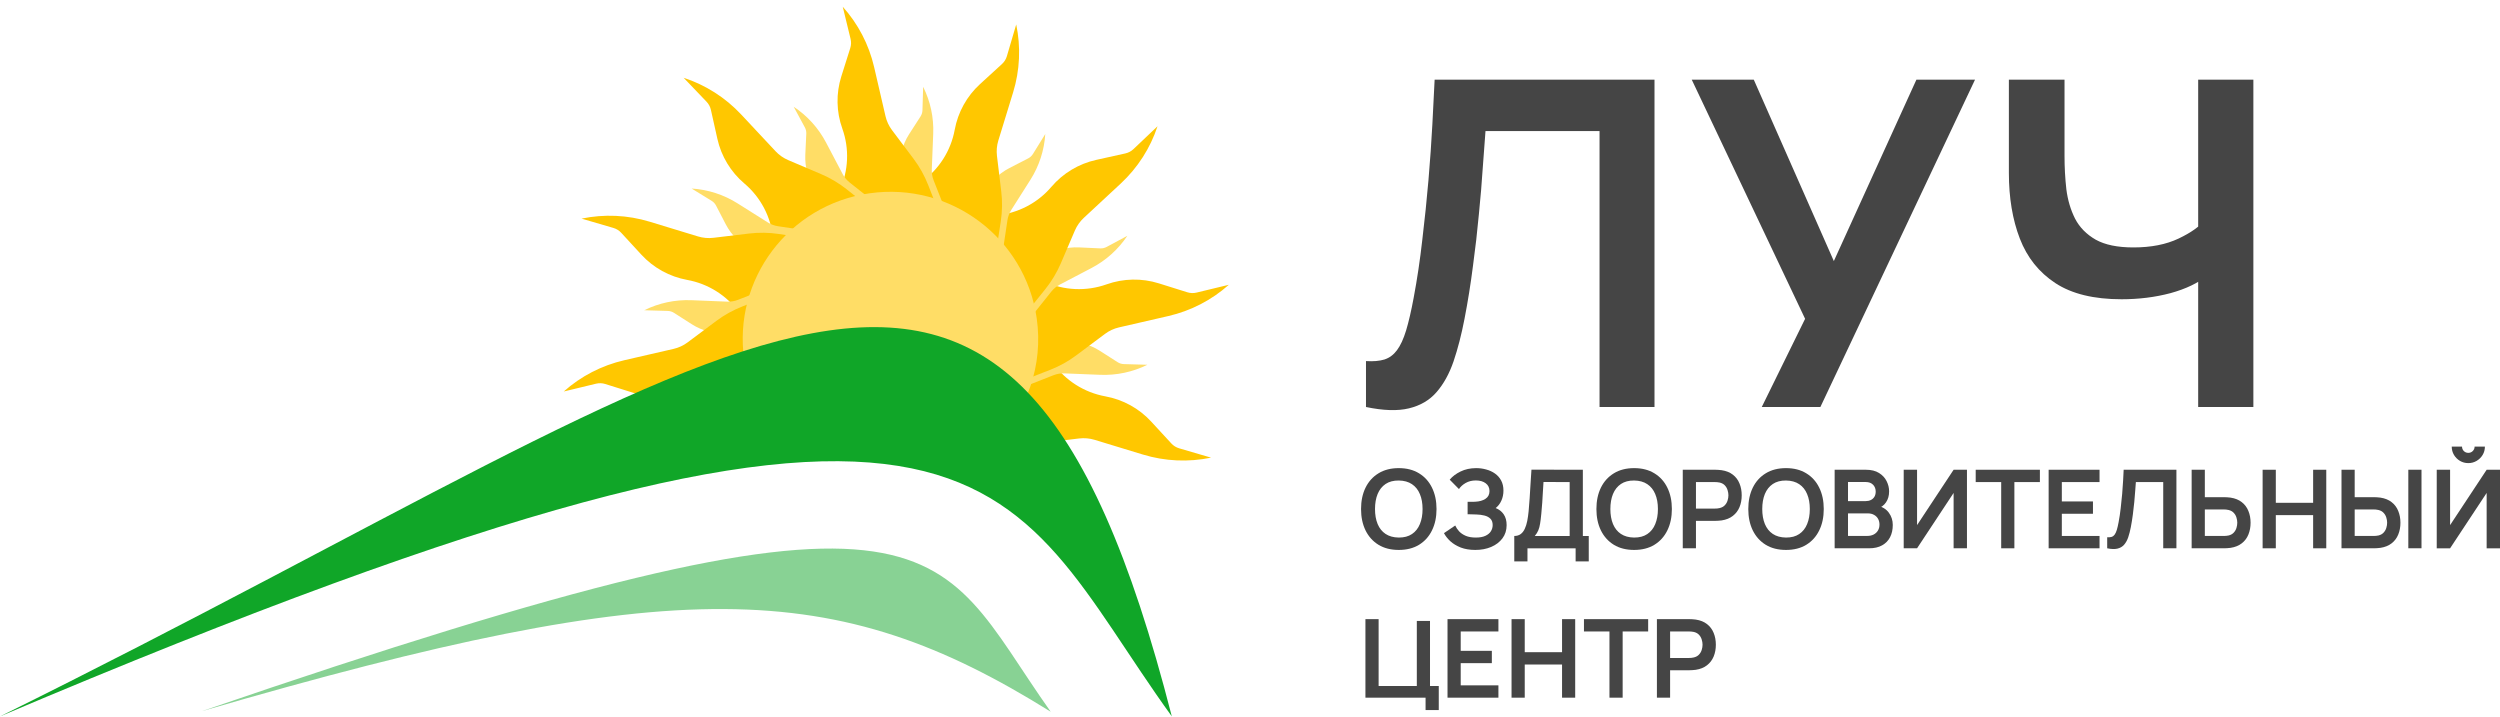 <?xml version="1.0" encoding="UTF-8"?> <svg xmlns="http://www.w3.org/2000/svg" width="300" height="86" viewBox="0 0 300 86" fill="none"><path d="M167.851 65.992C166.905 65.992 166.095 65.787 165.422 65.377C164.747 64.962 164.228 64.386 163.865 63.649C163.506 62.912 163.326 62.057 163.326 61.084C163.326 60.111 163.506 59.255 163.865 58.518C164.228 57.78 164.747 57.207 165.422 56.796C166.095 56.382 166.905 56.175 167.851 56.175C168.797 56.175 169.607 56.382 170.281 56.796C170.959 57.207 171.478 57.78 171.837 58.518C172.201 59.255 172.383 60.111 172.383 61.084C172.383 62.057 172.201 62.912 171.837 63.649C171.478 64.386 170.959 64.962 170.281 65.377C169.607 65.787 168.797 65.992 167.851 65.992ZM167.851 64.507C168.486 64.51 169.014 64.371 169.434 64.087C169.858 63.804 170.176 63.405 170.386 62.889C170.601 62.375 170.708 61.773 170.708 61.084C170.708 60.394 170.601 59.796 170.386 59.291C170.176 58.78 169.858 58.383 169.434 58.099C169.014 57.816 168.486 57.67 167.851 57.661C167.216 57.656 166.689 57.796 166.268 58.079C165.848 58.363 165.531 58.762 165.316 59.277C165.106 59.792 165.001 60.394 165.001 61.084C165.001 61.773 165.106 62.373 165.316 62.883C165.526 63.389 165.842 63.785 166.262 64.068C166.686 64.352 167.216 64.498 167.851 64.507Z" fill="#454545"></path><path d="M177.038 65.992C176.373 65.992 175.791 65.896 175.292 65.704C174.797 65.508 174.381 65.257 174.044 64.951C173.712 64.642 173.455 64.317 173.275 63.977L174.628 63.06C174.734 63.3 174.887 63.531 175.088 63.754C175.29 63.972 175.554 64.153 175.883 64.297C176.211 64.437 176.618 64.507 177.104 64.507C177.573 64.507 177.956 64.437 178.254 64.297C178.551 64.157 178.77 63.974 178.91 63.747C179.05 63.52 179.12 63.274 179.12 63.007C179.12 62.676 179.028 62.421 178.845 62.242C178.661 62.059 178.42 61.932 178.122 61.862C177.824 61.788 177.507 61.747 177.17 61.738C176.864 61.73 176.643 61.722 176.506 61.718C176.371 61.714 176.281 61.712 176.237 61.712C176.194 61.712 176.152 61.712 176.113 61.712V60.219C176.161 60.219 176.242 60.219 176.355 60.219C176.474 60.219 176.594 60.219 176.716 60.219C176.844 60.215 176.946 60.211 177.025 60.207C177.525 60.185 177.934 60.069 178.254 59.86C178.577 59.65 178.739 59.34 178.739 58.93C178.739 58.533 178.588 58.221 178.286 57.994C177.988 57.767 177.593 57.654 177.097 57.654C176.634 57.654 176.224 57.757 175.87 57.962C175.519 58.167 175.254 58.409 175.075 58.688L173.965 57.563C174.285 57.174 174.718 56.847 175.265 56.581C175.817 56.31 176.443 56.175 177.144 56.175C177.555 56.175 177.956 56.229 178.345 56.339C178.735 56.443 179.085 56.605 179.396 56.823C179.707 57.041 179.954 57.32 180.138 57.661C180.322 58.001 180.414 58.406 180.414 58.878C180.414 59.31 180.331 59.709 180.165 60.075C180.003 60.438 179.775 60.735 179.482 60.966C179.897 61.132 180.219 61.385 180.447 61.725C180.679 62.065 180.795 62.495 180.795 63.014C180.795 63.625 180.628 64.153 180.296 64.598C179.963 65.043 179.512 65.388 178.943 65.632C178.378 65.872 177.744 65.992 177.038 65.992Z" fill="#454545"></path><path d="M181.713 67.367V64.317C182.02 64.317 182.276 64.241 182.482 64.088C182.687 63.935 182.852 63.724 182.974 63.453C183.101 63.183 183.2 62.868 183.27 62.511C183.34 62.149 183.394 61.765 183.434 61.359C183.482 60.822 183.524 60.297 183.559 59.781C183.594 59.262 183.626 58.726 183.657 58.171C183.692 57.613 183.732 57.009 183.775 56.358L189.942 56.372V64.317H190.651V67.367H189.075V65.796H183.296V67.367H181.713ZM184.176 64.317H188.359V57.851L185.22 57.838C185.189 58.296 185.163 58.724 185.141 59.121C185.124 59.513 185.1 59.913 185.069 60.319C185.043 60.724 185.005 61.167 184.957 61.647C184.914 62.118 184.865 62.511 184.813 62.825C184.765 63.139 184.693 63.412 184.596 63.643C184.5 63.87 184.36 64.095 184.176 64.317Z" fill="#454545"></path><path d="M196.094 65.992C195.149 65.992 194.339 65.787 193.665 65.377C192.99 64.962 192.471 64.386 192.108 63.649C191.749 62.912 191.569 62.057 191.569 61.084C191.569 60.111 191.749 59.255 192.108 58.518C192.471 57.78 192.99 57.207 193.665 56.796C194.339 56.382 195.149 56.175 196.094 56.175C197.04 56.175 197.85 56.382 198.524 56.796C199.202 57.207 199.721 57.78 200.081 58.518C200.444 59.255 200.625 60.111 200.625 61.084C200.625 62.057 200.444 62.912 200.081 63.649C199.721 64.386 199.202 64.962 198.524 65.377C197.85 65.787 197.04 65.992 196.094 65.992ZM196.094 64.507C196.729 64.51 197.257 64.371 197.677 64.087C198.101 63.804 198.419 63.405 198.629 62.889C198.843 62.375 198.951 61.773 198.951 61.084C198.951 60.394 198.843 59.796 198.629 59.291C198.419 58.78 198.101 58.383 197.677 58.099C197.257 57.816 196.729 57.67 196.094 57.661C195.459 57.656 194.932 57.796 194.511 58.079C194.091 58.363 193.774 58.762 193.559 59.277C193.349 59.792 193.244 60.394 193.244 61.084C193.244 61.773 193.349 62.373 193.559 62.883C193.769 63.389 194.085 63.785 194.505 64.068C194.93 64.352 195.459 64.498 196.094 64.507Z" fill="#454545"></path><path d="M201.932 65.795V56.37H205.84C205.932 56.37 206.05 56.375 206.194 56.383C206.339 56.387 206.473 56.401 206.595 56.423C207.143 56.505 207.593 56.686 207.948 56.965C208.307 57.245 208.572 57.598 208.743 58.026C208.918 58.449 209.005 58.92 209.005 59.44C209.005 59.954 208.918 60.426 208.743 60.853C208.567 61.276 208.301 61.628 207.942 61.907C207.587 62.186 207.138 62.367 206.595 62.45C206.473 62.468 206.337 62.48 206.188 62.489C206.043 62.498 205.928 62.502 205.84 62.502H203.515V65.795H201.932ZM203.515 61.03H205.774C205.862 61.03 205.961 61.025 206.07 61.017C206.18 61.008 206.28 60.991 206.372 60.965C206.634 60.899 206.841 60.783 206.989 60.618C207.143 60.452 207.25 60.264 207.311 60.055C207.377 59.846 207.41 59.64 207.41 59.44C207.41 59.239 207.377 59.034 207.311 58.825C207.25 58.611 207.143 58.421 206.989 58.255C206.841 58.089 206.634 57.974 206.372 57.908C206.28 57.882 206.18 57.867 206.07 57.862C205.961 57.853 205.862 57.849 205.774 57.849H203.515V61.03Z" fill="#454545"></path><path d="M214.32 65.992C213.375 65.992 212.565 65.787 211.891 65.377C211.216 64.962 210.697 64.386 210.334 63.649C209.975 62.912 209.795 62.057 209.795 61.084C209.795 60.111 209.975 59.255 210.334 58.518C210.697 57.78 211.216 57.207 211.891 56.796C212.565 56.382 213.375 56.175 214.32 56.175C215.266 56.175 216.076 56.382 216.75 56.796C217.428 57.207 217.947 57.78 218.306 58.518C218.67 59.255 218.851 60.111 218.851 61.084C218.851 62.057 218.67 62.912 218.306 63.649C217.947 64.386 217.428 64.962 216.75 65.377C216.076 65.787 215.266 65.992 214.32 65.992ZM214.32 64.507C214.955 64.51 215.483 64.371 215.903 64.087C216.327 63.804 216.645 63.405 216.855 62.889C217.07 62.375 217.177 61.773 217.177 61.084C217.177 60.394 217.07 59.796 216.855 59.291C216.645 58.78 216.327 58.383 215.903 58.099C215.483 57.816 214.955 57.67 214.32 57.661C213.685 57.656 213.158 57.796 212.737 58.079C212.317 58.363 212 58.762 211.785 59.277C211.575 59.792 211.47 60.394 211.47 61.084C211.47 61.773 211.575 62.373 211.785 62.883C211.995 63.389 212.311 63.785 212.731 64.068C213.155 64.352 213.685 64.498 214.32 64.507Z" fill="#454545"></path><path d="M220.158 65.795V56.37H223.908C224.548 56.37 225.071 56.499 225.478 56.756C225.889 57.009 226.194 57.334 226.39 57.731C226.592 58.129 226.693 58.538 226.693 58.962C226.693 59.481 226.568 59.922 226.319 60.284C226.073 60.646 225.739 60.89 225.314 61.017V60.689C225.909 60.825 226.36 61.106 226.667 61.534C226.978 61.961 227.133 62.448 227.133 62.993C227.133 63.551 227.026 64.041 226.811 64.459C226.597 64.878 226.277 65.206 225.852 65.441C225.432 65.677 224.911 65.795 224.289 65.795H220.158ZM221.761 64.309H224.092C224.368 64.309 224.616 64.254 224.835 64.145C225.053 64.032 225.224 63.875 225.347 63.674C225.474 63.469 225.537 63.227 225.537 62.947C225.537 62.694 225.482 62.468 225.373 62.267C225.263 62.066 225.104 61.907 224.894 61.789C224.683 61.667 224.431 61.606 224.138 61.606H221.761V64.309ZM221.761 60.133H223.889C224.117 60.133 224.32 60.09 224.499 60.002C224.679 59.915 224.821 59.787 224.927 59.616C225.031 59.446 225.084 59.237 225.084 58.988C225.084 58.661 224.979 58.388 224.769 58.17C224.559 57.952 224.266 57.843 223.889 57.843H221.761V60.133Z" fill="#454545"></path><path d="M236.036 65.795H234.433V59.152L230.047 65.795H228.445V56.37H230.047V63.013L234.433 56.37H236.036V65.795Z" fill="#454545"></path><path d="M240.144 65.795V57.849H237.084V56.37H244.787V57.849H241.726V65.795H240.144Z" fill="#454545"></path><path d="M245.837 65.795V56.37H251.944V57.849H247.419V60.173H251.156V61.651H247.419V64.315H251.944V65.795H245.837Z" fill="#454545"></path><path d="M252.863 65.795V64.473C253.073 64.486 253.25 64.47 253.395 64.427C253.539 64.379 253.66 64.289 253.756 64.158C253.856 64.023 253.944 63.833 254.018 63.589C254.093 63.34 254.165 63.029 254.235 62.653C254.336 62.116 254.419 61.558 254.485 60.977C254.555 60.393 254.614 59.819 254.662 59.256C254.71 58.689 254.747 58.157 254.774 57.659C254.8 57.162 254.822 56.733 254.839 56.37H261.17V65.795H259.587V57.849H256.304C256.282 58.142 256.256 58.495 256.225 58.91C256.199 59.319 256.162 59.764 256.114 60.244C256.07 60.724 256.013 61.222 255.943 61.737C255.877 62.251 255.796 62.758 255.7 63.255C255.612 63.709 255.507 64.117 255.385 64.479C255.262 64.837 255.097 65.133 254.892 65.369C254.691 65.6 254.426 65.755 254.097 65.834C253.774 65.912 253.362 65.899 252.863 65.795Z" fill="#454545"></path><path d="M262.998 65.795V56.37H264.58V59.662H266.905C266.992 59.662 267.111 59.666 267.26 59.675C267.409 59.68 267.544 59.693 267.667 59.714C268.21 59.798 268.659 59.978 269.013 60.258C269.372 60.537 269.637 60.89 269.808 61.318C269.982 61.741 270.07 62.21 270.07 62.725C270.07 63.244 269.982 63.717 269.808 64.145C269.637 64.568 269.372 64.92 269.013 65.199C268.659 65.478 268.21 65.659 267.667 65.742C267.544 65.76 267.409 65.773 267.26 65.781C267.115 65.79 266.997 65.795 266.905 65.795H262.998ZM264.58 64.315H266.839C266.931 64.315 267.03 64.311 267.135 64.302C267.244 64.293 267.347 64.278 267.443 64.256C267.701 64.191 267.905 64.075 268.054 63.909C268.208 63.744 268.315 63.556 268.376 63.347C268.441 63.133 268.474 62.925 268.474 62.725C268.474 62.524 268.441 62.319 268.376 62.11C268.315 61.901 268.208 61.713 268.054 61.547C267.905 61.381 267.701 61.266 267.443 61.2C267.347 61.174 267.244 61.157 267.135 61.148C267.03 61.139 266.931 61.135 266.839 61.135H264.58V64.315Z" fill="#454545"></path><path d="M271.514 65.795V56.37H273.097V60.336H277.576V56.37H279.152V65.795H277.576V61.815H273.097V65.795H271.514Z" fill="#454545"></path><path d="M280.98 65.795V56.37H282.562V59.662H284.887C284.974 59.662 285.093 59.666 285.242 59.675C285.391 59.68 285.526 59.693 285.649 59.714C286.192 59.798 286.64 59.978 286.995 60.258C287.354 60.537 287.619 60.89 287.789 61.318C287.965 61.741 288.052 62.21 288.052 62.725C288.052 63.244 287.965 63.717 287.789 64.145C287.619 64.568 287.354 64.92 286.995 65.199C286.64 65.478 286.192 65.659 285.649 65.742C285.526 65.76 285.391 65.773 285.242 65.781C285.097 65.79 284.979 65.795 284.887 65.795H280.98ZM282.562 64.315H284.821C284.913 64.315 285.012 64.311 285.117 64.302C285.226 64.293 285.329 64.278 285.425 64.256C285.684 64.191 285.887 64.075 286.036 63.909C286.189 63.744 286.296 63.556 286.358 63.347C286.424 63.133 286.456 62.925 286.456 62.725C286.456 62.524 286.424 62.319 286.358 62.11C286.296 61.901 286.189 61.713 286.036 61.547C285.887 61.381 285.684 61.266 285.425 61.2C285.329 61.174 285.226 61.157 285.117 61.148C285.012 61.139 284.913 61.135 284.821 61.135H282.562V64.315ZM288.998 65.795V56.37H290.58V65.795H288.998Z" fill="#454545"></path><path d="M292.408 65.796V56.371H294.011V63.014L298.398 56.371H300V65.796H298.398V59.153L294.011 65.796H292.408ZM296.198 55.573C295.83 55.573 295.495 55.483 295.193 55.304C294.896 55.126 294.657 54.888 294.477 54.591C294.297 54.29 294.208 53.956 294.208 53.59H295.443C295.443 53.799 295.515 53.978 295.659 54.126C295.808 54.27 295.988 54.343 296.198 54.343C296.408 54.343 296.586 54.27 296.729 54.126C296.878 53.978 296.953 53.799 296.953 53.59H298.188C298.188 53.956 298.098 54.29 297.918 54.591C297.739 54.888 297.498 55.126 297.196 55.304C296.894 55.483 296.561 55.573 296.198 55.573Z" fill="#454545"></path><path d="M171.069 85.207V83.721H163.852V74.297H165.434V82.321H170.018V74.513H171.601V82.321H172.652V85.207H171.069Z" fill="#454545"></path><path d="M173.702 83.721V74.297H179.81V75.776H175.285V78.1H179.021V79.578H175.285V82.242H179.81V83.721H173.702Z" fill="#454545"></path><path d="M181.385 83.721V74.297H182.968V78.263H187.446V74.297H189.023V83.721H187.446V79.742H182.968V83.721H181.385Z" fill="#454545"></path><path d="M193.136 83.721V75.776H190.075V74.297H197.779V75.776H194.718V83.721H193.136Z" fill="#454545"></path><path d="M198.829 83.721V74.297H202.736C202.828 74.297 202.946 74.301 203.091 74.31C203.235 74.314 203.369 74.328 203.492 74.349C204.039 74.432 204.49 74.613 204.844 74.892C205.204 75.171 205.468 75.525 205.639 75.952C205.814 76.376 205.902 76.847 205.902 77.367C205.902 77.881 205.814 78.352 205.639 78.78C205.464 79.203 205.197 79.555 204.838 79.834C204.483 80.113 204.034 80.294 203.492 80.377C203.369 80.394 203.233 80.407 203.084 80.416C202.94 80.425 202.824 80.429 202.736 80.429H200.412V83.721H198.829ZM200.412 78.957H202.671C202.758 78.957 202.857 78.952 202.966 78.944C203.075 78.935 203.176 78.918 203.268 78.891C203.531 78.826 203.736 78.71 203.885 78.544C204.039 78.379 204.146 78.191 204.207 77.982C204.273 77.772 204.306 77.567 204.306 77.367C204.306 77.165 204.273 76.961 204.207 76.751C204.146 76.537 204.039 76.347 203.885 76.181C203.736 76.016 203.531 75.9 203.268 75.835C203.176 75.809 203.075 75.794 202.966 75.789C202.857 75.78 202.758 75.776 202.671 75.776H200.412V78.957Z" fill="#454545"></path><path d="M163.918 48.84V43.33C164.795 43.385 165.533 43.321 166.136 43.139C166.738 42.94 167.239 42.566 167.641 42.021C168.06 41.458 168.425 40.666 168.735 39.648C169.046 38.611 169.347 37.311 169.638 35.747C170.059 33.511 170.405 31.183 170.678 28.765C170.971 26.328 171.217 23.937 171.418 21.591C171.618 19.227 171.774 17.009 171.883 14.936C171.993 12.863 172.084 11.072 172.156 9.562H198.54V48.84H191.945V15.727H178.26C178.169 16.945 178.059 18.418 177.931 20.146C177.822 21.855 177.667 23.71 177.466 25.71C177.284 27.71 177.047 29.783 176.754 31.929C176.481 34.074 176.144 36.184 175.742 38.257C175.377 40.148 174.939 41.848 174.428 43.358C173.917 44.849 173.233 46.085 172.376 47.067C171.537 48.031 170.432 48.677 169.064 49.004C167.714 49.331 165.999 49.276 163.918 48.84Z" fill="#454545"></path><path d="M211.412 48.84L216.612 38.257L203.01 9.562H210.455L220.061 31.329L229.968 9.562H237.002L218.446 48.84H211.412Z" fill="#454545"></path><path d="M263.781 48.84V31.383L264.849 33.075C263.772 33.966 262.312 34.665 260.469 35.175C258.626 35.666 256.665 35.911 254.585 35.911C251.264 35.911 248.618 35.266 246.648 33.975C244.678 32.683 243.254 30.902 242.379 28.628C241.503 26.355 241.065 23.728 241.065 20.746V9.562H247.743V18.727C247.743 20.073 247.815 21.4 247.962 22.71C248.126 24.001 248.473 25.174 249.002 26.228C249.549 27.283 250.379 28.128 251.492 28.765C252.605 29.383 254.11 29.692 256.008 29.692C258.124 29.692 259.931 29.338 261.427 28.628C262.923 27.919 263.981 27.165 264.602 26.365L263.781 29.665V9.562H270.404V48.84H263.781Z" fill="#454545"></path><path d="M125.373 62.439C123.641 61.869 122.08 60.873 120.836 59.542L118.106 56.623C117.825 56.323 117.484 56.084 117.105 55.922L114.501 54.809C113.77 54.497 113.086 54.088 112.466 53.593L108.958 50.793C106.319 48.686 106.339 44.678 109 42.599C111.717 40.474 115.718 41.502 117.067 44.671L117.639 46.014C117.892 46.609 118.052 47.239 118.115 47.882L118.296 49.749C118.458 51.43 119.271 52.983 120.563 54.077C121.642 54.992 122.393 56.233 122.702 57.611L123.217 59.905C123.271 60.144 123.389 60.364 123.559 60.542L125.373 62.439Z" fill="#FFDD66"></path><path d="M145.326 54.918C142.614 55.482 139.803 55.354 137.153 54.547L131.35 52.779C130.751 52.597 130.121 52.541 129.499 52.615L125.229 53.127C124.031 53.271 122.819 53.252 121.626 53.072L114.914 52.054C109.829 51.283 106.795 45.987 108.713 41.23C110.672 36.371 116.728 34.695 120.921 37.851L122.669 39.166C123.455 39.757 124.146 40.465 124.716 41.265L126.375 43.587C127.865 45.675 130.114 47.101 132.644 47.562C134.758 47.947 136.689 49.009 138.142 50.588L140.565 53.218C140.817 53.492 141.141 53.693 141.499 53.797L145.326 54.918Z" fill="#FFC700"></path><path d="M131.053 60.627C129.043 60.512 127.095 59.894 125.388 58.83L121.643 56.497C121.257 56.256 120.825 56.099 120.375 56.034L117.28 55.589C116.412 55.464 115.566 55.223 114.764 54.872L110.222 52.886C106.805 51.392 105.679 47.115 107.919 44.141C110.207 41.104 114.764 41.061 117.109 44.054L118.104 45.324C118.544 45.885 118.896 46.51 119.147 47.178L119.874 49.116C120.53 50.862 121.841 52.285 123.531 53.084C124.943 53.753 126.099 54.86 126.824 56.241L128.03 58.539C128.156 58.779 128.345 58.98 128.577 59.122L131.053 60.627Z" fill="#FFDD66"></path><path d="M137.683 43.773C135.927 44.642 133.98 45.057 132.021 44.978L127.723 44.806C127.281 44.788 126.839 44.862 126.426 45.024L123.593 46.136C122.799 46.448 121.967 46.651 121.118 46.741L116.315 47.245C112.702 47.625 109.678 44.549 110.132 40.957C110.596 37.287 114.43 35.059 117.863 36.462L119.32 37.057C119.964 37.321 120.564 37.681 121.099 38.125L122.653 39.414C124.053 40.575 125.851 41.148 127.667 41.012C129.185 40.897 130.699 41.279 131.981 42.097L134.114 43.461C134.337 43.604 134.595 43.683 134.859 43.691L137.683 43.773Z" fill="#FFDD66"></path><path d="M147.46 34.174C145.395 36.015 142.897 37.305 140.197 37.926L134.284 39.286C133.674 39.427 133.1 39.692 132.599 40.067L129.157 42.638C128.192 43.36 127.133 43.947 126.009 44.385L119.687 46.848C114.895 48.715 109.611 45.641 108.886 40.566C108.144 35.381 112.548 30.911 117.763 31.555L119.937 31.823C120.914 31.944 121.867 32.213 122.762 32.62L125.364 33.805C127.702 34.871 130.365 34.984 132.787 34.123C134.811 33.403 137.017 33.361 139.067 34.004L142.484 35.075C142.841 35.186 143.221 35.199 143.585 35.111L147.46 34.174Z" fill="#FFC700"></path><path d="M85.617 51.931C86.189 50.204 87.189 55.051 88.524 53.811L91.453 51.091C91.754 50.811 91.994 50.471 92.156 50.094L93.274 47.497C93.587 46.77 93.998 46.088 94.494 45.47L97.304 41.974C99.417 39.343 103.439 39.364 105.526 42.015C107.657 44.724 106.626 48.711 103.446 50.054L102.098 50.625C101.501 50.877 100.869 51.037 100.224 51.099L98.351 51.279C96.664 51.442 95.106 52.252 94.008 53.539C93.089 54.614 91.845 55.363 90.462 55.671L88.16 56.185C87.793 56.267 87.353 55.538 87.191 55.2L85.617 51.931Z" fill="#FFDD66"></path><path d="M135.28 28.297C134.195 29.925 132.717 31.255 130.981 32.162L127.173 34.154C126.78 34.36 126.435 34.644 126.16 34.99L124.263 37.365C123.732 38.031 123.113 38.621 122.423 39.121L118.517 41.952C115.579 44.081 111.416 42.924 110.007 39.587C108.568 36.178 110.77 32.337 114.448 31.842L116.007 31.632C116.698 31.539 117.398 31.552 118.085 31.67L120.077 32.012C121.872 32.32 123.716 31.92 125.22 30.897C126.478 30.041 127.981 29.617 129.501 29.688L132.033 29.806C132.297 29.818 132.56 29.758 132.793 29.633L135.28 28.297Z" fill="#FFDD66"></path><path d="M138.902 15.151C138.036 17.774 136.52 20.137 134.494 22.02L130.055 26.145C129.598 26.57 129.233 27.087 128.987 27.66L127.297 31.602C126.823 32.708 126.201 33.745 125.447 34.684L121.207 39.968C117.995 43.971 111.875 43.942 108.701 39.909C105.458 35.788 107.03 29.723 111.869 27.681L113.886 26.831C114.793 26.448 115.753 26.206 116.733 26.113L119.58 25.843C122.14 25.6 124.503 24.372 126.168 22.419C127.561 20.787 129.449 19.652 131.547 19.186L135.043 18.411C135.408 18.33 135.744 18.151 136.015 17.894L138.902 15.151Z" fill="#FFC700"></path><path d="M125.434 16.084C125.311 18.034 124.698 19.922 123.65 21.573L121.351 25.197C121.115 25.57 120.959 25.988 120.893 26.425L120.443 29.426C120.316 30.267 120.077 31.087 119.73 31.865L117.768 36.262C116.291 39.57 112.105 40.643 109.211 38.455C106.255 36.219 106.235 31.796 109.171 29.534L110.417 28.575C110.968 28.151 111.58 27.813 112.234 27.573L114.131 26.877C115.84 26.249 117.237 24.983 118.026 23.348C118.686 21.98 119.774 20.864 121.127 20.168L123.378 19.008C123.614 18.887 123.811 18.705 123.95 18.48L125.434 16.084Z" fill="#FFDD66"></path><path d="M121.946 2.935C122.513 5.638 122.385 8.439 121.575 11.08L119.8 16.863C119.617 17.46 119.561 18.088 119.636 18.708L120.15 22.964C120.294 24.158 120.276 25.366 120.094 26.555L119.073 33.243C118.299 38.311 112.986 41.335 108.212 39.424C103.337 37.471 101.655 31.436 104.821 27.257L106.141 25.515C106.735 24.732 107.445 24.044 108.248 23.475L110.577 21.822C112.672 20.336 114.103 18.095 114.565 15.574C114.952 13.467 116.018 11.543 117.601 10.094L120.24 7.68C120.516 7.428 120.718 7.106 120.823 6.749L121.946 2.935Z" fill="#FFC700"></path><path d="M110.777 10.415C111.65 12.165 112.065 14.105 111.986 16.058L111.814 20.341C111.796 20.782 111.87 21.222 112.033 21.633L113.148 24.457C113.461 25.248 113.665 26.078 113.755 26.924L114.261 31.71C114.643 35.311 111.556 38.325 107.951 37.872C104.269 37.41 102.033 33.589 103.441 30.168L104.039 28.716C104.303 28.074 104.664 27.476 105.11 26.942L106.403 25.394C107.568 23.999 108.143 22.207 108.006 20.397C107.891 18.884 108.274 17.375 109.096 16.098L110.464 13.972C110.607 13.75 110.687 13.493 110.695 13.229L110.777 10.415Z" fill="#FFDD66"></path><path d="M101.129 0.807C102.976 2.865 104.271 5.355 104.894 8.046L106.259 13.939C106.399 14.547 106.667 15.119 107.042 15.618L109.622 19.048C110.346 20.01 110.936 21.066 111.375 22.186L113.847 28.486C115.719 33.261 112.635 38.528 107.542 39.251C102.34 39.989 97.855 35.6 98.501 30.404L98.77 28.237C98.891 27.264 99.161 26.314 99.571 25.421L100.759 22.829C101.828 20.498 101.942 17.844 101.078 15.431C100.356 13.413 100.314 11.216 100.958 9.172L102.033 5.767C102.145 5.411 102.157 5.032 102.069 4.67L101.129 0.807Z" fill="#FFC700"></path><path d="M95.242 12.809C96.875 13.889 98.209 15.363 99.12 17.093L101.119 20.888C101.325 21.279 101.611 21.623 101.957 21.898L104.341 23.788C105.009 24.317 105.602 24.934 106.103 25.622L108.943 29.514C111.079 32.443 109.919 36.591 106.57 37.995C103.149 39.429 99.296 37.235 98.799 33.57L98.588 32.016C98.495 31.328 98.507 30.63 98.626 29.946L98.969 27.96C99.278 26.171 98.877 24.333 97.85 22.834C96.992 21.581 96.566 20.083 96.637 18.567L96.755 16.045C96.768 15.781 96.708 15.519 96.582 15.287L95.242 12.809Z" fill="#FFDD66"></path><path d="M82.037 9.334C84.669 10.197 87.04 11.708 88.93 13.727L93.068 18.151C93.495 18.607 94.013 18.969 94.589 19.215L98.544 20.899C99.654 21.372 100.694 21.992 101.637 22.743L106.938 26.968C110.955 30.17 110.926 36.269 106.879 39.432C102.744 42.664 96.659 41.098 94.61 36.275L93.756 34.265C93.373 33.362 93.13 32.405 93.037 31.428L92.766 28.59C92.522 26.039 91.29 23.684 89.331 22.024C87.692 20.637 86.553 18.755 86.086 16.663L85.308 13.179C85.227 12.816 85.048 12.481 84.79 12.211L82.037 9.334Z" fill="#FFC700"></path><path d="M82.992 22.623C84.95 22.745 86.844 23.356 88.501 24.401L92.136 26.692C92.511 26.927 92.93 27.083 93.369 27.148L96.381 27.597C97.224 27.723 98.048 27.962 98.828 28.308L103.24 30.263C106.559 31.735 107.635 35.906 105.439 38.79C103.197 41.737 98.758 41.757 96.489 38.83L95.527 37.59C95.101 37.04 94.762 36.429 94.521 35.778L93.822 33.887C93.192 32.184 91.922 30.792 90.281 30.005C88.909 29.348 87.789 28.263 87.091 26.915L85.927 24.671C85.805 24.437 85.622 24.24 85.397 24.101L82.992 22.623Z" fill="#FFDD66"></path><path d="M69.785 26.234C72.497 25.669 75.308 25.797 77.958 26.604L83.761 28.372C84.359 28.555 84.99 28.611 85.612 28.536L89.882 28.024C91.08 27.881 92.293 27.899 93.485 28.081L100.197 29.098C105.282 29.869 108.316 35.165 106.398 39.921C104.439 44.78 98.383 46.457 94.189 43.301L92.442 41.985C91.656 41.394 90.965 40.686 90.394 39.887L88.737 37.564C87.246 35.476 84.997 34.051 82.467 33.59C80.353 33.205 78.422 32.142 76.968 30.564L74.546 27.934C74.294 27.659 73.97 27.459 73.612 27.354L69.785 26.234Z" fill="#FFC700"></path><path d="M77.307 37.23C79.063 36.36 81.01 35.946 82.97 36.024L87.267 36.197C87.71 36.214 88.151 36.14 88.564 35.978L91.397 34.866C92.191 34.554 93.024 34.351 93.872 34.262L98.675 33.758C102.288 33.377 105.312 36.453 104.858 40.046C104.394 43.715 100.56 45.944 97.127 44.54L95.671 43.945C95.026 43.681 94.427 43.322 93.891 42.877L92.337 41.589C90.937 40.427 89.139 39.854 87.323 39.991C85.805 40.105 84.291 39.724 83.01 38.904L80.876 37.541C80.653 37.399 80.396 37.319 80.131 37.312L77.307 37.23Z" fill="#FFDD66"></path><path d="M67.65 46.98C69.716 45.139 72.214 43.849 74.914 43.227L80.827 41.867C81.437 41.727 82.011 41.461 82.512 41.087L85.953 38.515C86.919 37.794 87.978 37.206 89.102 36.768L95.424 34.306C100.215 32.439 105.5 35.514 106.225 40.589C106.966 45.773 102.563 50.242 97.348 49.599L95.174 49.331C94.197 49.21 93.244 48.941 92.349 48.533L89.747 47.348C87.409 46.283 84.746 46.169 82.324 47.03C80.299 47.75 78.094 47.793 76.044 47.15L72.627 46.08C72.27 45.967 71.89 45.955 71.526 46.043L67.65 46.98Z" fill="#FFC700"></path><path fill-rule="evenodd" clip-rule="evenodd" d="M119.538 53.031C123.246 49.241 125.213 43.84 124.406 38.194C123.025 28.534 114.049 21.819 104.356 23.194C94.662 24.57 87.924 33.517 89.304 43.177C89.857 47.043 91.626 50.438 94.171 53.031H119.538Z" fill="#FFDD66"></path><path d="M0 85.968C92.24 40.428 120.872 8.901 140.618 85.968C119.708 57.045 120.787 34.725 0 85.968Z" fill="#10A628"></path><path d="M126.085 85.409C111.536 64.906 114.769 54.266 24.247 85.334C81.362 68.702 100.221 69.281 126.085 85.409Z" fill="#88D294"></path></svg> 